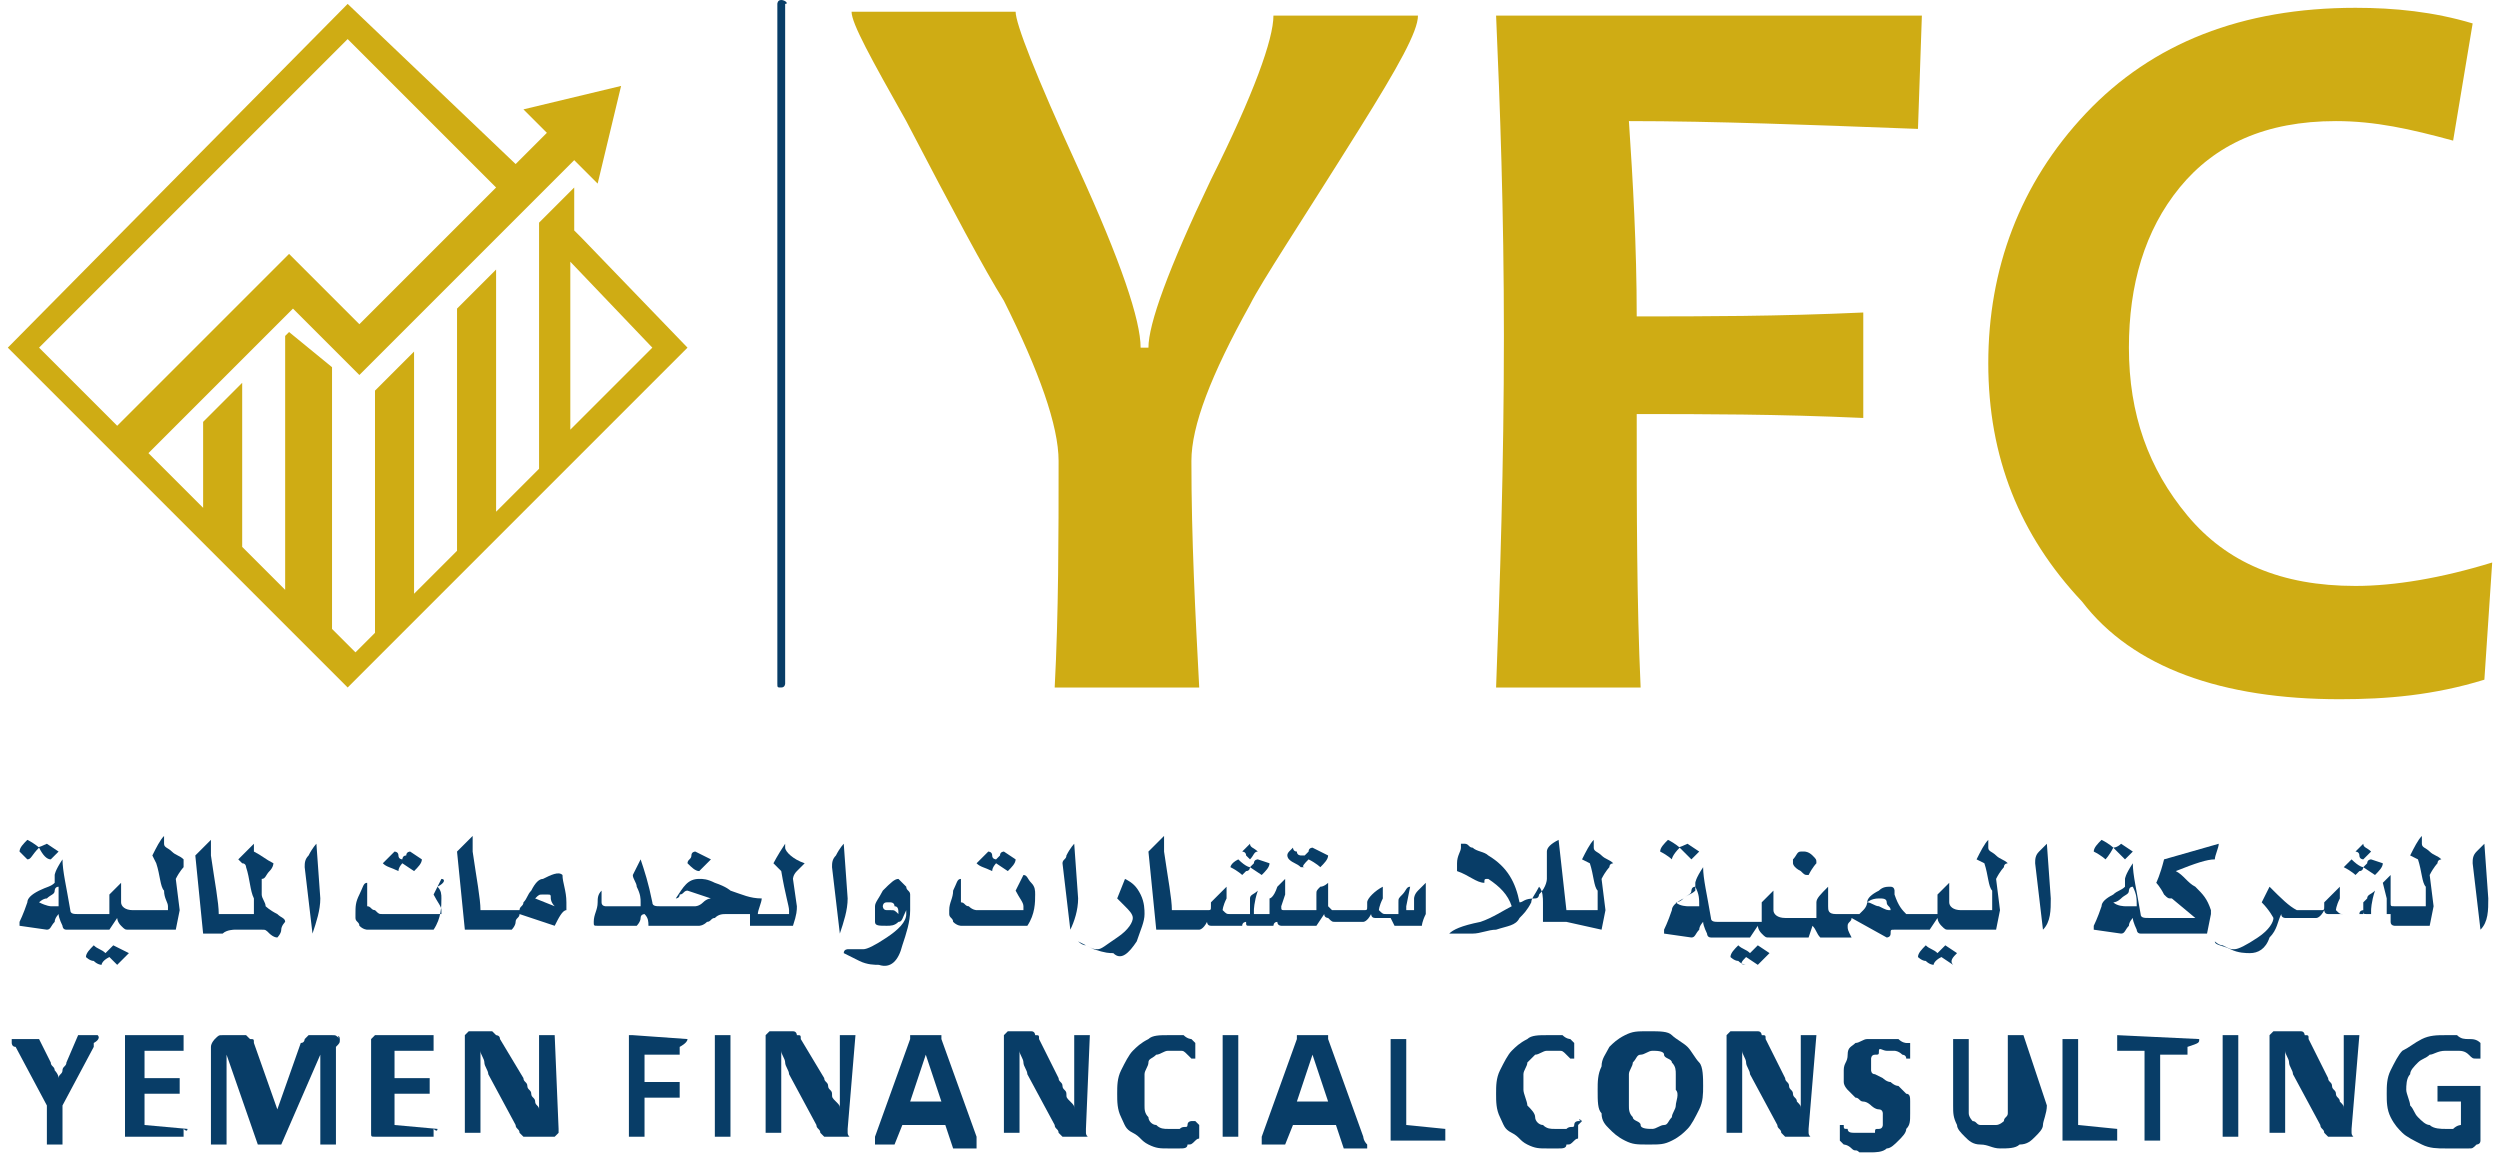<?xml version="1.0" encoding="utf-8"?>
<!-- Generator: Adobe Illustrator 21.0.0, SVG Export Plug-In . SVG Version: 6.00 Build 0)  -->
<svg version="1.1" id="Layer_1" xmlns="http://www.w3.org/2000/svg" xmlns:xlink="http://www.w3.org/1999/xlink" x="0px" y="0px"
	 viewBox="0 0 64 29.9" style="enable-background:new 0 0 64 29.9;" xml:space="preserve">
<style type="text/css">
	.st0{fill:#CFAC14;}
	.st1{fill:#083D67;}
</style>
<g>
	<path class="st0" d="M14.9,6.1l-0.2-0.2V4.8l-0.5,0.5l0,0l-0.4,0.4l0,0l0,0V12l-0.2,0.2l-0.9,0.9V6.9l-1,1v6.2l-0.2,0.2l-0.9,0.9V9
		l-1,1v6.2l-0.1,0.1l-0.4,0.4l-0.4-0.4l-0.2-0.2V9.4L7.4,8.5L7.3,8.6v6.5l-0.9-0.9L6.2,14V9.8l-1,1V13l-1.4-1.4l3.7-3.7l1.7,1.7
		l4.2-4.2l0,0l0.2-0.2l1.1-1.1l0.6,0.6l0.6-2.5l-2.5,0.6l0.6,0.6l-0.8,0.8l0,0L8.9,0.1L0.2,8.9l2.7,2.7L3.3,12L5,13.7l1,1l1.1,1.1
		l1,1l0.8,0.8l0.8-0.8l0.9-0.9l1.1-1.1l1-1l1.1-1.1l1-1l2.8-2.8L14.9,6.1z M3,10.9l-2-2L8.9,1l3.8,3.8L9.2,8.3L7.4,6.5L3,10.9z
		 M14.6,11V6.7l2.1,2.2L14.6,11z"/>
	<path class="st1" d="M20,17.6c0.1,0,0.1-0.1,0.1-0.1V0.1C20.2,0.1,20.1,0,20,0s-0.1,0.1-0.1,0.1v17.4C19.9,17.6,19.9,17.6,20,17.6z
		"/>
	<path class="st0" d="M25.7,7.7c0.9,1.8,1.4,3.2,1.4,4.1c0,1.9,0,3.9-0.1,5.8h3.7c-0.1-1.9-0.2-3.8-0.2-5.8c0-0.9,0.5-2.2,1.5-4
		c0.3-0.6,1.3-2.1,2.8-4.5c1-1.6,1.5-2.5,1.5-2.9h-3.7c0,0.6-0.5,2-1.6,4.2c-1.1,2.3-1.6,3.7-1.6,4.3h-0.2c0-0.7-0.5-2.2-1.6-4.6
		s-1.6-3.7-1.6-4h-4.2c0,0.3,0.5,1.2,1.4,2.8C24.4,5.4,25.2,6.9,25.7,7.7z"/>
	<path class="st0" d="M59.9,17.9c1.2,0,2.4-0.1,3.7-0.5l0.2-3c-1.3,0.4-2.5,0.6-3.5,0.6c-1.9,0-3.3-0.6-4.3-1.8s-1.5-2.6-1.5-4.3
		c0-1.6,0.4-3,1.3-4.1c0.9-1.1,2.2-1.7,4-1.7c1,0,1.9,0.2,3,0.5l0.5-3c-1-0.3-2-0.4-3-0.4c-2.9,0-5.2,0.9-6.9,2.7
		c-1.7,1.8-2.5,4-2.5,6.4c0,2.4,0.8,4.4,2.4,6.1C54.6,17.1,56.9,17.9,59.9,17.9z"/>
	<path class="st0" d="M42,17.6c-0.1-2.2-0.1-4.5-0.1-7c1.7,0,3.6,0,5.8,0.1V8c-2.2,0.1-4.1,0.1-5.8,0.1c0-1.8-0.1-3.5-0.2-5
		c2.2,0,4.7,0.1,7.4,0.2l0.1-2.9H38.3c0.1,2.3,0.2,5,0.2,8.2c0,3.3-0.1,6.3-0.2,9H42z"/>
	<path class="st1" d="M60,22.2c0.2,0.1,0.3,0.2,0.3,0.2c0,0,0,0,0.1-0.1c0.1,0,0.1-0.1,0.1-0.1l0.3,0.2c0.1-0.1,0.2-0.2,0.2-0.3
		L60.7,22c0,0-0.1,0-0.1,0.1c0,0-0.1,0.1-0.1,0.1s-0.1,0-0.3-0.2C60.1,22.1,60,22.2,60,22.2z"/>
	<path class="st1" d="M56.2,22.7c-0.2-0.1-0.3-0.3-0.5-0.4c0.5-0.2,0.8-0.3,1-0.3c0-0.1,0.1-0.3,0.1-0.4l-1.4,0.4
		c-0.1,0.4-0.2,0.6-0.2,0.6c0,0,0.1,0.1,0.2,0.3c0.1,0.1,0.1,0.1,0.2,0.1c0,0,0,0,0,0s0,0,0,0l0.6,0.5h-1.1h-0.1h0
		c-0.1,0-0.2,0-0.2-0.1c-0.1-0.6-0.2-1-0.2-1.3c-0.2,0.3-0.2,0.4-0.2,0.4c0,0,0,0,0,0.1c0,0,0,0,0,0.1c-0.1,0.1-0.2,0.1-0.3,0.2
		c-0.2,0.1-0.3,0.2-0.3,0.3c-0.1,0.3-0.2,0.5-0.2,0.5v0.1l0.7,0.1c0.1,0,0.1-0.1,0.2-0.2c0-0.1,0.1-0.2,0.1-0.2
		c0,0.1,0.1,0.3,0.1,0.3c0,0,0,0.1,0.1,0.1c0,0,0,0,0.1,0h0.2h0.1h1.3l0.1-0.5c0,0,0-0.1,0-0.1C56.5,23,56.4,22.9,56.2,22.7z
		 M54.7,23.2h-0.3c0,0-0.2,0-0.3-0.1c0.1,0,0.2-0.1,0.2-0.1c0.1-0.1,0.2-0.1,0.2-0.2c0,0,0-0.1,0.1-0.1C54.7,22.9,54.7,23,54.7,23.2
		C54.7,23.1,54.7,23.2,54.7,23.2z"/>
	<path class="st1" d="M61.2,23.6c0,0.1,0.1,0.1,0.1,0.1h0h0.1h0.8c0,0,0,0,0,0c0,0,0,0,0,0l0.1-0.5l-0.1-0.8c0,0,0,0,0,0
		c0.1-0.2,0.2-0.3,0.2-0.3c0-0.1,0.1-0.1,0.1-0.1c-0.1-0.1-0.2-0.1-0.3-0.2c-0.1-0.1-0.2-0.1-0.2-0.2c0,0,0-0.1,0-0.2
		c-0.1,0.1-0.2,0.3-0.3,0.5l0.2,0.1c0.1,0.3,0.1,0.6,0.2,0.7c0,0.2,0,0.3,0,0.4c0,0,0,0.1,0,0.1h-0.7h-0.1c-0.1,0-0.1,0-0.1-0.1
		l0-0.3v-0.4c0,0-0.1,0.1-0.2,0.2C61.1,23,61.1,23,61.1,23s0,0,0,0.1c0,0,0,0,0,0.1c0,0.1,0,0.2,0,0.2h-0.4c0,0,0,0,0-0.1
		c0,0,0-0.2,0.1-0.5c-0.1,0.1-0.2,0.1-0.2,0.2c-0.1,0.1-0.1,0.1-0.1,0.1c0,0.1,0,0.2,0,0.3H60c0,0,0,0,0,0c0,0,0,0,0,0c0,0,0,0,0,0
		s0,0,0,0c-0.1,0-0.1,0-0.2-0.1c0,0,0-0.1,0.1-0.3c0-0.1,0-0.2,0-0.3c-0.2,0.2-0.3,0.3-0.4,0.4c0,0,0,0.1,0,0.1c0,0.1,0,0.1-0.1,0.1
		l-0.5,0v0h-0.1c-0.2-0.1-0.4-0.3-0.7-0.6l-0.2,0.4c0.2,0.2,0.3,0.4,0.3,0.4c0,0.1-0.1,0.3-0.4,0.5c-0.3,0.2-0.5,0.3-0.6,0.3
		c-0.1,0-0.1,0-0.3-0.1c-0.1,0-0.2-0.1-0.2-0.1c0,0,0,0,0,0v0c0,0.1,0.2,0.1,0.4,0.2s0.4,0.1,0.5,0.1c0.2,0,0.4-0.1,0.5-0.4
		c0.2-0.2,0.2-0.4,0.3-0.6c0,0.1,0.1,0.1,0.1,0.1h0.2h0.2h0.4c0,0,0.1,0,0.2-0.2c0,0,0,0.1,0.1,0.1c0,0,0.1,0,0.1,0h0.2H60h0.4
		c0-0.1,0.1-0.1,0.1-0.1c0,0.1,0,0.1,0.1,0.1h0.6C61.2,23.8,61.2,23.7,61.2,23.6z"/>
	<path class="st1" d="M21.7,23l-0.1-1.4c0,0-0.1,0.1-0.2,0.3c-0.1,0.1-0.1,0.2-0.1,0.3l0.2,1.7C21.6,23.6,21.7,23.3,21.7,23z"/>
	<path class="st1" d="M17.9,22.3c0,0,0.1-0.1,0.3-0.3c0,0,0,0,0,0c-0.2-0.1-0.4-0.2-0.4-0.2c0,0-0.1,0-0.1,0.1s-0.1,0.1-0.1,0.2
		C17.7,22.2,17.8,22.3,17.9,22.3z"/>
	<path class="st1" d="M20.3,23.7c0.1-0.3,0.1-0.4,0.1-0.5l-0.1-0.7c0,0,0-0.1,0.1-0.2c0.1-0.1,0.1-0.1,0.2-0.2
		c-0.3-0.1-0.5-0.3-0.5-0.4c0,0,0-0.1,0-0.1c-0.2,0.3-0.3,0.5-0.3,0.5c0,0,0,0,0.1,0.1c0,0,0.1,0.1,0.1,0.1c0.1,0.6,0.2,0.9,0.2,1
		c0,0.1,0,0.1,0,0.1h-0.8c0-0.1,0.1-0.3,0.1-0.4c-0.3,0-0.5-0.1-0.8-0.2c0,0-0.1-0.1-0.4-0.2c-0.2-0.1-0.3-0.1-0.4-0.1
		c-0.3,0-0.4,0.2-0.6,0.5c0,0,0.1,0,0.1-0.1c0.1,0,0.1-0.1,0.2-0.1c0,0,0.3,0.1,0.6,0.2l0,0c0,0-0.1,0-0.2,0.1
		c-0.1,0.1-0.2,0.1-0.2,0.1h-0.8v0h-0.1c-0.1,0-0.2,0-0.2-0.1c-0.1-0.5-0.2-0.8-0.3-1.1l-0.2,0.4c0,0.1,0.1,0.2,0.1,0.3
		c0.1,0.2,0.1,0.3,0.1,0.4c0,0,0,0,0,0.1h-0.9c0,0-0.1,0-0.1-0.1c0,0,0-0.1,0-0.3c0,0,0,0,0,0c-0.1,0.1-0.1,0.2-0.1,0.3
		c0,0.2-0.1,0.3-0.1,0.5c0,0.1,0,0.1,0.1,0.1h1c0,0,0.1-0.1,0.1-0.2c0-0.1,0.1-0.1,0.1-0.1c0.1,0.1,0.1,0.2,0.1,0.3h0.3h0.2h0.8
		c0,0,0.1,0,0.2-0.1c0.1,0,0.1-0.1,0.2-0.1c0.1-0.1,0.2-0.1,0.3-0.1c0,0,0.1,0,0.3,0c0.1,0,0.3,0,0.3,0c0,0.1,0,0.3,0,0.3L20.3,23.7
		C20.3,23.8,20.3,23.8,20.3,23.7z"/>
	<path class="st1" d="M14.4,22.4C14.4,22.4,14.4,22.4,14.4,22.4c-0.1-0.1-0.3,0-0.5,0.1c-0.1,0-0.2,0.1-0.3,0.3
		c-0.1,0.1-0.1,0.2-0.2,0.3c0,0.1-0.1,0.1-0.1,0.2h-0.6h-0.1c0,0-0.1,0-0.1,0c0,0-0.1,0-0.1,0c0,0-0.1,0-0.1,0
		c0-0.3-0.1-0.8-0.2-1.5c0-0.2,0-0.3,0-0.4c-0.1,0.1-0.2,0.2-0.3,0.3c0,0-0.1,0.1-0.1,0.1l0.2,2h0.5h0.2h0.5c0,0,0.1-0.1,0.1-0.2
		c0-0.1,0.1-0.1,0.1-0.2l0.9,0.3c0.1-0.2,0.2-0.4,0.3-0.4c0,0,0-0.1,0-0.1c0,0,0-0.1,0-0.1C14.5,22.8,14.4,22.6,14.4,22.4z M13.7,23
		C13.7,23,13.7,22.9,13.7,23c0.1-0.1,0.1-0.1,0.2-0.1c0.1,0,0.1,0,0.1,0c0.1,0,0.1,0,0.1,0.1c0,0,0,0.1,0.1,0.2L13.7,23z"/>
	<path class="st1" d="M60.7,21.8c-0.1-0.1-0.2-0.1-0.2-0.2l-0.2,0.2c0,0,0.1,0,0.1,0.1s0.1,0.1,0.1,0.1
		C60.6,21.9,60.7,21.8,60.7,21.8z"/>
	<path class="st1" d="M2.1,23.4H2h0c-0.1,0-0.2,0-0.2-0.1c-0.1-0.6-0.2-1-0.2-1.3c-0.2,0.3-0.2,0.4-0.2,0.4c0,0,0,0,0,0.1
		c0,0,0,0,0,0.1c-0.1,0.1-0.2,0.1-0.4,0.2c-0.2,0.1-0.3,0.2-0.3,0.3c-0.1,0.3-0.2,0.5-0.2,0.5v0.1l0.7,0.1c0.1,0,0.1-0.1,0.2-0.2
		c0-0.1,0.1-0.2,0.1-0.2c0,0.1,0.1,0.3,0.1,0.3c0,0,0,0.1,0.1,0.1c0,0,0,0,0.1,0H2h0.1h0.7l0.2-0.3c0,0,0,0.1,0.1,0.2
		c0.1,0.1,0.1,0.1,0.2,0.1h0.2h0.2h0.8c0,0,0,0,0,0c0,0,0,0,0,0l0.1-0.5l-0.1-0.8c0,0,0,0,0,0c0.1-0.2,0.2-0.3,0.2-0.3
		C4.7,22.1,4.7,22,4.7,22c-0.1-0.1-0.2-0.1-0.3-0.2c-0.1-0.1-0.2-0.1-0.2-0.2c0,0,0-0.1,0-0.2c-0.1,0.1-0.2,0.3-0.3,0.5L4,22.1
		c0.1,0.3,0.1,0.6,0.2,0.7c0,0.2,0.1,0.3,0.1,0.4c0,0,0,0.1,0,0.1H3.5H3.4c-0.2,0-0.3-0.1-0.3-0.2c0,0,0-0.1,0-0.2
		c0-0.1,0-0.2,0-0.2c0,0,0-0.1,0-0.1c-0.2,0.2-0.3,0.3-0.3,0.3c0,0.1,0,0.1,0,0.2c0,0.1,0,0.2,0,0.3L2.1,23.4L2.1,23.4z M1.5,23.2
		H1.3c0,0-0.1,0-0.3-0.1C1,23.1,1.1,23,1.2,23c0.1-0.1,0.2-0.1,0.2-0.2c0,0,0-0.1,0.1-0.1C1.5,22.9,1.5,23,1.5,23.2L1.5,23.2
		L1.5,23.2z"/>
	<path class="st1" d="M54.1,21.7c0,0-0.1-0.1-0.3-0.2c-0.1,0.1-0.2,0.2-0.2,0.3c0.2,0.1,0.3,0.2,0.3,0.2C53.9,22,54,21.9,54.1,21.7
		c0.2,0.2,0.3,0.3,0.3,0.3c0,0,0,0,0.1-0.1c0.1-0.1,0.1-0.1,0.1-0.1l-0.3-0.2C54.2,21.7,54.1,21.7,54.1,21.7z"/>
	<path class="st1" d="M6,23.8h0.7c0.1,0,0.1,0,0.2,0.1C6.9,23.9,7,24,7.1,24c0,0,0.1-0.1,0.1-0.2c0-0.1,0.1-0.2,0.1-0.2
		c0-0.1-0.1-0.1-0.2-0.2c-0.2-0.1-0.3-0.2-0.3-0.2c0-0.1-0.1-0.2-0.1-0.3c0-0.2,0-0.4,0-0.4c0.1,0,0.1-0.1,0.2-0.2
		c0.1-0.1,0.1-0.2,0.1-0.2c-0.2-0.1-0.3-0.2-0.5-0.3c0-0.1,0-0.1,0-0.2h0c0,0-0.1,0.1-0.2,0.2S6.1,22,6.1,22c0,0,0,0,0.1,0.1
		c0.1,0,0.1,0.1,0.1,0.1c0.1,0.3,0.1,0.6,0.2,0.8c0,0.1,0,0.2,0,0.3c0,0,0,0.1,0,0.1H6H5.9c0,0-0.1,0-0.1,0c0,0-0.1,0-0.1,0
		c0,0-0.1,0-0.1,0c0-0.3-0.1-0.8-0.2-1.5c0-0.2,0-0.3,0-0.4c-0.1,0.1-0.2,0.2-0.3,0.3c0,0-0.1,0.1-0.1,0.1l0.2,2h0.5
		C5.8,23.8,6,23.8,6,23.8z"/>
	<path class="st1" d="M1,21.7c0,0-0.1-0.1-0.3-0.2c-0.1,0.1-0.2,0.2-0.2,0.3C0.6,21.9,0.7,22,0.7,22C0.8,22,0.8,21.9,1,21.7
		C1.1,21.9,1.2,22,1.3,22c0,0,0,0,0.1-0.1c0.1-0.1,0.1-0.1,0.1-0.1l-0.3-0.2C1,21.7,0.9,21.7,1,21.7z"/>
	<path class="st1" d="M8.2,23l-0.1-1.4c0,0-0.1,0.1-0.2,0.3c-0.1,0.1-0.1,0.2-0.1,0.3l0.2,1.7C8.1,23.6,8.2,23.3,8.2,23z"/>
	<path class="st1" d="M11.3,22.5l-0.2,0.4c0.1,0.2,0.2,0.3,0.2,0.4c0,0,0,0,0,0.1H9.8c-0.1,0-0.1,0-0.2-0.1c-0.1,0-0.1-0.1-0.2-0.1
		c0,0,0-0.1,0-0.2c0,0,0-0.1,0-0.2s0-0.2,0-0.2l0,0c-0.1,0-0.1,0.1-0.2,0.3c-0.1,0.2-0.1,0.3-0.1,0.5c0,0.1,0,0.1,0,0.1
		c0,0.1,0.1,0.1,0.1,0.2c0.1,0.1,0.2,0.1,0.2,0.1c0,0,0,0,0,0c0,0,0,0,0,0h1.7c0.2-0.3,0.2-0.6,0.2-0.8c0-0.1,0-0.2-0.1-0.3
		C11.4,22.6,11.4,22.5,11.3,22.5z"/>
	<path class="st1" d="M63.4,21.8c-0.1,0.1-0.1,0.2-0.1,0.3l0.2,1.7c0.2-0.2,0.2-0.5,0.2-0.8l-0.1-1.4C63.6,21.6,63.5,21.7,63.4,21.8
		z"/>
	<path class="st1" d="M10.3,22.1l0.3,0.2c0.1-0.1,0.2-0.2,0.2-0.3l-0.3-0.2c0,0-0.1,0-0.1,0.1c-0.1,0-0.1,0.1-0.1,0.1
		c0,0-0.1,0-0.1-0.1s-0.1-0.1-0.1-0.1c0,0-0.1,0.1-0.3,0.3c0.1,0.1,0.2,0.1,0.4,0.2C10.2,22.2,10.3,22.1,10.3,22.1z"/>
	<path class="st1" d="M2.9,24.2c0,0-0.1,0.1-0.2,0.2c-0.1-0.1-0.2-0.1-0.3-0.2c-0.1,0.1-0.2,0.2-0.2,0.3c0,0,0.1,0.1,0.2,0.1
		c0.1,0.1,0.2,0.1,0.2,0.1c0,0,0-0.1,0.2-0.2L3,24.7c0.1-0.1,0.2-0.2,0.3-0.3L2.9,24.2z"/>
	<path class="st1" d="M46.5,22.1C46.5,22.1,46.5,22,46.5,22.1c0-0.1,0-0.1-0.1-0.2c-0.1-0.1-0.2-0.1-0.2-0.1s0,0-0.1,0
		c-0.1,0-0.1,0.1-0.2,0.2c0,0,0,0,0,0.1c0,0,0,0.1,0.2,0.2c0.1,0.1,0.1,0.1,0.2,0.1c0,0,0,0,0,0C46.4,22.2,46.5,22.1,46.5,22.1z"/>
	<path class="st1" d="M50.1,24.4l-0.3-0.2c0,0-0.1,0.1-0.2,0.2c-0.1-0.1-0.2-0.1-0.3-0.2c-0.1,0.1-0.2,0.2-0.2,0.3
		c0,0,0.1,0.1,0.2,0.1c0.1,0.1,0.2,0.1,0.2,0.1c0,0,0-0.1,0.2-0.2l0.3,0.2C49.9,24.6,50,24.5,50.1,24.4z"/>
	<path class="st1" d="M35.7,23.7C35.8,23.7,35.8,23.7,35.7,23.7c0.1,0,0.1,0,0.1,0l0.6,0c0,0,0,0,0,0c0,0,0-0.1,0.1-0.3
		c0-0.1,0-0.1,0-0.2v-0.6c0,0-0.1,0.1-0.2,0.2c-0.1,0.1-0.1,0.2-0.1,0.2s0,0,0,0.1c0,0.1,0,0.1,0,0.2H36v-0.1l0.1-0.5
		c-0.1,0-0.1,0.1-0.2,0.2s-0.1,0.1-0.1,0.2c0,0.1,0,0.2,0,0.3h-0.3c0,0,0,0,0,0c0,0,0,0,0,0c0,0,0,0,0,0s0,0,0,0
		c-0.1,0-0.1,0-0.2-0.1c0,0,0-0.1,0.1-0.3c0-0.1,0-0.2,0-0.3C35.2,22.8,35,23,35,23.1c0,0,0,0.1,0,0.1c0,0.1,0,0.1-0.1,0.1l-0.7,0
		c0,0-0.1,0-0.1,0c0,0-0.1-0.1-0.1-0.1c0,0,0,0,0-0.1l0-0.5c0,0-0.1,0.1-0.2,0.1c-0.1,0.1-0.1,0.1-0.1,0.2c0,0,0,0.1,0,0.2
		s0,0.2,0,0.2H33h-0.1c-0.1,0-0.1,0-0.1-0.1l0.1-0.3v-0.4c0,0-0.1,0.1-0.2,0.2C32.6,23,32.5,23,32.5,23s0,0,0,0.1c0,0,0,0,0,0.1
		c0,0.1,0,0.2,0,0.2h-0.4c0,0,0,0,0-0.1c0,0,0-0.2,0.1-0.5c-0.1,0.1-0.2,0.1-0.2,0.2C32,23,32,23.1,32,23.1c0,0.1,0,0.2,0,0.3h-0.5
		c0,0,0,0,0,0c0,0,0,0,0,0c0,0,0,0,0,0c0,0,0,0,0,0c-0.1,0-0.1,0-0.2-0.1c0,0,0-0.1,0.1-0.3c0-0.1,0-0.2,0-0.3
		c-0.2,0.2-0.3,0.3-0.4,0.4c0,0,0,0.1,0,0.1c0,0.1,0,0.1-0.1,0.1l-0.7,0c0,0,0,0-0.1,0c0,0-0.1,0-0.1,0c0,0,0,0,0,0
		c0-0.3-0.1-0.8-0.2-1.5c0-0.2,0-0.3,0-0.4c-0.1,0.1-0.2,0.2-0.3,0.3c0,0-0.1,0.1-0.1,0.1l0.2,2h0.5h0.2h0.4c0,0,0.1,0,0.2-0.2
		c0,0,0,0.1,0.1,0.1c0,0,0.1,0,0.1,0h0.2h0.1h0.4c0-0.1,0.1-0.1,0.1-0.1c0,0.1,0,0.1,0.1,0.1h0.6c0,0,0-0.1,0.1-0.1
		c0,0.1,0.1,0.1,0.1,0.1h0H33h0.7l0.2-0.3c0,0.1,0.1,0.1,0.1,0.1c0.1,0.1,0.1,0.1,0.2,0.1h0.1h0.2h0.4c0,0,0.1,0,0.2-0.2
		c0,0,0,0.1,0.1,0.1c0,0,0.1,0,0.1,0h0.2h0.1L35.7,23.7C35.7,23.8,35.7,23.8,35.7,23.7z"/>
	<path class="st1" d="M33.5,22c0.2,0.1,0.3,0.2,0.3,0.2c0,0,0,0,0,0c0.1-0.1,0.2-0.2,0.2-0.3l-0.4-0.2c0,0-0.1,0-0.1,0.1
		c0,0-0.1,0.1-0.1,0.1s0,0-0.1,0c0,0-0.1,0-0.1-0.1c-0.1,0-0.1-0.1-0.1-0.1c0,0,0,0-0.1,0.1S33,22,33,22c0.1,0.1,0.2,0.1,0.3,0.2
		c0,0,0.1,0,0.1,0C33.3,22.2,33.4,22.1,33.5,22z"/>
	<path class="st1" d="M41,23.8l0.1-0.5L41,22.5c0,0,0,0,0,0c0.1-0.2,0.2-0.3,0.2-0.3c0-0.1,0.1-0.1,0.1-0.1
		c-0.1-0.1-0.2-0.1-0.3-0.2c-0.1-0.1-0.2-0.1-0.2-0.2c0,0,0-0.1,0-0.2c-0.1,0.1-0.2,0.3-0.3,0.5l0.2,0.1c0.1,0.3,0.1,0.6,0.2,0.7
		c0,0.2,0,0.3,0,0.4c0,0,0,0.1,0,0.1h-0.6h-0.2h0l-0.2-1.8c-0.2,0.1-0.3,0.2-0.3,0.3c0,0,0,0,0,0.1c0,0,0,0,0,0.1c0,0,0,0,0,0.1v0.4
		c0,0,0,0.2-0.2,0.4c0,0,0,0.1-0.1,0.1C39,23,39,23.1,38.9,23.1c-0.1-0.5-0.3-0.9-0.8-1.2c-0.1-0.1-0.3-0.1-0.4-0.2
		c-0.1,0-0.1-0.1-0.2-0.1h-0.1c0,0,0,0.1,0,0.1c0,0.1-0.1,0.2-0.1,0.4c0,0.1,0,0.1,0,0.1c0,0,0,0.1,0,0.1c0.3,0.1,0.5,0.3,0.7,0.3
		c0-0.1,0-0.1,0.1-0.1c0.3,0.2,0.5,0.4,0.6,0.7c-0.2,0.1-0.5,0.3-0.8,0.4c-0.5,0.1-0.7,0.2-0.8,0.3l0,0l0.6,0c0.2,0,0.4-0.1,0.6-0.1
		c0.3-0.1,0.5-0.1,0.6-0.3c0.1-0.1,0.2-0.2,0.3-0.4c0-0.1,0.1-0.2,0.2-0.4c0,0,0,0,0,0c0.1,0.1,0.1,0.3,0.1,0.4c0,0,0,0.2,0,0.5h0.4
		h0.2L41,23.8C40.9,23.8,40.9,23.8,41,23.8C40.9,23.8,41,23.8,41,23.8z"/>
	<path class="st1" d="M47.3,23.7c0-0.1,0.1-0.1,0.1-0.2l0.9,0.5c0,0,0.1,0,0.1-0.1c0-0.1,0-0.1,0.1-0.1h0.2h0.1h0.6l0.2-0.3
		c0,0,0,0.1,0.1,0.2c0.1,0.1,0.1,0.1,0.2,0.1h0.2h0.2h0.8c0,0,0,0,0,0c0,0,0,0,0,0l0.1-0.5l-0.1-0.8c0,0,0,0,0,0
		c0.1-0.2,0.2-0.3,0.2-0.3c0-0.1,0.1-0.1,0.1-0.1c-0.1-0.1-0.2-0.1-0.3-0.2c-0.1-0.1-0.2-0.1-0.2-0.2c0,0,0-0.1,0-0.2
		c-0.1,0.1-0.2,0.3-0.3,0.5l0.2,0.1c0.1,0.3,0.1,0.6,0.2,0.7c0,0.2,0,0.3,0,0.4c0,0,0,0.1,0,0.1h-0.7h-0.1c-0.2,0-0.3-0.1-0.3-0.2
		c0,0,0-0.1,0-0.2c0-0.1,0-0.2,0-0.2c0,0,0-0.1,0-0.1c-0.2,0.2-0.3,0.3-0.3,0.3c0,0.1,0,0.1,0,0.2c0,0.1,0,0.2,0,0.3h-0.7h-0.1h0
		c-0.1-0.1-0.2-0.2-0.3-0.5c0,0,0-0.1,0-0.1c0,0,0,0,0,0c0,0,0,0,0,0c0,0,0-0.1-0.1-0.1s-0.2,0-0.3,0.1c-0.2,0.1-0.3,0.2-0.3,0.3
		c0,0,0,0.1-0.1,0.2c-0.1,0.1-0.1,0.1-0.1,0.1h-0.5h-0.1c-0.2,0-0.2-0.1-0.2-0.2c0,0,0,0,0-0.1c0-0.1,0-0.1,0-0.1v-0.3
		c-0.2,0.2-0.3,0.3-0.3,0.4c0,0,0,0.1,0,0.2s0,0.1,0,0.2h-0.7h-0.1c-0.2,0-0.3-0.1-0.3-0.2c0,0,0-0.1,0-0.2c0-0.1,0-0.2,0-0.2
		c0,0,0-0.1,0-0.1c-0.2,0.2-0.3,0.3-0.3,0.3c0,0.1,0,0.1,0,0.2c0,0.1,0,0.2,0,0.3h-0.8H44h0c-0.1,0-0.2,0-0.2-0.1
		c-0.1-0.6-0.2-1-0.2-1.3c-0.2,0.3-0.2,0.4-0.2,0.4c0,0,0,0,0,0.1c0,0,0,0,0,0.1c-0.1,0.1-0.2,0.1-0.3,0.2c-0.2,0.1-0.3,0.2-0.3,0.3
		c-0.1,0.3-0.2,0.5-0.2,0.5v0.1l0.7,0.1c0.1,0,0.1-0.1,0.2-0.2c0-0.1,0.1-0.2,0.1-0.2c0,0.1,0.1,0.3,0.1,0.3c0,0,0,0.1,0.1,0.1
		c0,0,0,0,0.1,0H44h0.1h0.7l0.2-0.3c0,0,0,0.1,0.1,0.2c0.1,0.1,0.1,0.1,0.2,0.1h0.3h0.1h0.6l0.1-0.3c0.1,0.1,0.1,0.2,0.2,0.3
		c0,0,0.1,0,0.1,0h0.2h0.1h0.4C47.3,23.8,47.3,23.8,47.3,23.7z M48.1,23c0.1,0,0.2,0,0.2,0.1c0,0.1,0.1,0.1,0.1,0.2v0c0,0,0,0,0,0
		c0,0,0,0,0,0c-0.1,0-0.1,0-0.3-0.1c-0.1,0-0.2-0.1-0.3-0.1C47.8,23.1,47.9,23,48.1,23z M43.5,23.2h-0.3c0,0-0.2,0-0.3-0.1
		c0.1,0,0.2-0.1,0.2-0.1c0.1-0.1,0.2-0.1,0.2-0.2c0,0,0-0.1,0.1-0.1C43.5,22.9,43.5,23,43.5,23.2C43.5,23.1,43.5,23.2,43.5,23.2z"/>
	<path class="st1" d="M43,21.7c0,0-0.1-0.1-0.3-0.2c-0.1,0.1-0.2,0.2-0.2,0.3c0.2,0.1,0.3,0.2,0.3,0.2C42.8,22,42.8,21.9,43,21.7
		c0.2,0.2,0.3,0.3,0.3,0.3c0,0,0,0,0.1-0.1c0.1-0.1,0.1-0.1,0.1-0.1l-0.3-0.2C43,21.7,42.9,21.7,43,21.7z"/>
	<path class="st1" d="M44.7,24.5l0.3,0.2c0.1-0.1,0.2-0.2,0.3-0.3l-0.3-0.2c0,0-0.1,0.1-0.2,0.2c-0.1-0.1-0.2-0.1-0.3-0.2
		c-0.1,0.1-0.2,0.2-0.2,0.3c0,0,0.1,0.1,0.2,0.1c0.1,0.1,0.2,0.1,0.2,0.1C44.5,24.7,44.6,24.6,44.7,24.5z"/>
	<path class="st1" d="M32.2,21.8c-0.1-0.1-0.2-0.1-0.2-0.2l-0.2,0.2c0,0,0.1,0,0.1,0.1c0,0,0.1,0.1,0.1,0.1
		C32.1,21.9,32.1,21.8,32.2,21.8z"/>
	<path class="st1" d="M24.6,22.5L24.6,22.5c-0.1,0-0.1,0.1-0.2,0.3c0,0.2-0.1,0.3-0.1,0.5c0,0.1,0,0.1,0,0.1c0,0.1,0.1,0.1,0.1,0.2
		c0.1,0.1,0.2,0.1,0.2,0.1c0,0,0,0,0,0s0,0,0,0h1.7c0.2-0.3,0.2-0.6,0.2-0.8c0-0.1,0-0.2-0.1-0.3s-0.1-0.2-0.2-0.2l-0.2,0.4
		c0.1,0.2,0.2,0.3,0.2,0.4c0,0,0,0,0,0.1H25c0,0-0.1,0-0.2-0.1c-0.1,0-0.1-0.1-0.2-0.1c0,0,0-0.1,0-0.2c0,0,0-0.1,0-0.2
		C24.6,22.6,24.6,22.6,24.6,22.5z"/>
	<path class="st1" d="M25.5,22.1l0.3,0.2c0.1-0.1,0.2-0.2,0.2-0.3l-0.3-0.2c0,0-0.1,0-0.1,0.1c0,0-0.1,0.1-0.1,0.1
		c0,0-0.1,0-0.1-0.1s-0.1-0.1-0.1-0.1c0,0-0.1,0.1-0.3,0.3c0.1,0.1,0.2,0.1,0.4,0.2C25.4,22.2,25.5,22.1,25.5,22.1z"/>
	<path class="st1" d="M29.1,24.1c0.1-0.3,0.2-0.5,0.2-0.7c0-0.1,0-0.3-0.1-0.5c-0.1-0.2-0.2-0.3-0.4-0.4L28.6,23
		c0,0,0.1,0.1,0.2,0.2c0.1,0.1,0.2,0.2,0.2,0.3c0,0.1-0.1,0.3-0.4,0.5c-0.3,0.2-0.4,0.3-0.5,0.3c-0.1,0-0.1,0-0.3-0.1
		c-0.1,0-0.2-0.1-0.2-0.1c0,0,0,0,0,0v0c0,0,0.2,0.1,0.4,0.2c0.3,0.1,0.4,0.1,0.5,0.1C28.7,24.6,28.9,24.4,29.1,24.1z"/>
	<path class="st1" d="M52.2,21.8c-0.1,0.1-0.1,0.2-0.1,0.3l0.2,1.7c0.2-0.2,0.2-0.5,0.2-0.8l-0.1-1.4C52.4,21.6,52.3,21.7,52.2,21.8
		z"/>
	<path class="st1" d="M31.5,22.2c0.2,0.1,0.3,0.2,0.3,0.2c0,0,0,0,0.1-0.1c0.1,0,0.1-0.1,0.1-0.1l0.3,0.2c0.1-0.1,0.2-0.2,0.2-0.3
		L32.2,22c0,0-0.1,0-0.1,0.1c0,0-0.1,0.1-0.1,0.1s-0.1,0-0.3-0.2C31.5,22.1,31.5,22.2,31.5,22.2z"/>
	<path class="st1" d="M23.1,24.2c0.1-0.3,0.2-0.6,0.2-0.9c0-0.1,0-0.2,0-0.3c0-0.1,0-0.1,0-0.1c0-0.1-0.1-0.1-0.1-0.2
		c-0.1-0.1-0.2-0.2-0.2-0.2c-0.1,0-0.2,0.1-0.4,0.3c-0.1,0.2-0.2,0.3-0.2,0.4c0,0,0,0.1,0,0.1c0,0.1,0,0.2,0,0.3
		c0,0.1,0.1,0.1,0.3,0.1c0.1,0,0.2,0,0.3-0.1c0.1,0,0.1-0.1,0.2-0.3h0c0,0,0,0.1,0,0.1c0,0.2-0.2,0.4-0.5,0.6
		c-0.3,0.2-0.5,0.3-0.6,0.3c0,0-0.1,0-0.2,0c-0.1,0-0.2,0-0.2,0c0,0-0.1,0-0.1,0.1c0,0,0.2,0.1,0.4,0.2c0.2,0.1,0.4,0.1,0.5,0.1
		C22.8,24.8,23,24.6,23.1,24.2z M22.8,23.3c0,0-0.1,0-0.1,0c-0.1,0-0.1-0.1-0.1-0.1c0,0,0-0.1,0.1-0.1c0.1,0,0.1,0,0.1,0
		c0,0,0.1,0,0.1,0.1c0.1,0,0.1,0.1,0.1,0.2C22.9,23.3,22.9,23.3,22.8,23.3z"/>
	<path class="st1" d="M27.2,22.1l0.2,1.7c0.1-0.2,0.2-0.5,0.2-0.8l-0.1-1.4c0,0-0.1,0.1-0.2,0.3C27.3,22,27.2,22,27.2,22.1z"/>
	<path class="st1" d="M2.5,26.5c0,0-0.1,0-0.2,0c-0.1,0-0.1,0-0.2,0c0,0-0.1,0-0.1,0c0,0,0,0,0,0c0,0,0,0,0,0l-0.3,0.7
		c0,0.1-0.1,0.1-0.1,0.2c0,0.1-0.1,0.1-0.1,0.2l0,0c0-0.1-0.1-0.2-0.1-0.2c0-0.1-0.1-0.1-0.1-0.2L1,26.6c0,0,0,0,0,0c0,0,0,0-0.1,0
		c0,0-0.1,0-0.1,0c0,0-0.1,0-0.2,0c-0.1,0-0.1,0-0.2,0c-0.1,0-0.1,0-0.1,0s0,0,0,0.1c0,0,0,0.1,0.1,0.1l0.8,1.5v1c0,0,0,0,0,0
		s0,0,0,0c0,0,0,0,0.1,0c0,0,0.1,0,0.1,0s0.1,0,0.1,0c0,0,0.1,0,0.1,0s0,0,0,0s0,0,0,0v-1l0.8-1.5c0,0,0-0.1,0-0.1
		S2.6,26.6,2.5,26.5C2.6,26.5,2.5,26.5,2.5,26.5z"/>
	<path class="st1" d="M57.3,26.5C57.3,26.5,57.3,26.5,57.3,26.5c-0.1,0-0.2,0-0.2,0c-0.1,0-0.1,0-0.1,0c0,0-0.1,0-0.1,0s0,0,0,0
		s0,0,0,0v2.6c0,0,0,0,0,0s0,0,0,0s0,0,0.1,0c0,0,0.1,0,0.1,0c0.1,0,0.1,0,0.1,0c0,0,0.1,0,0.1,0s0,0,0,0s0,0,0,0L57.3,26.5
		C57.4,26.6,57.4,26.6,57.3,26.5C57.4,26.5,57.3,26.5,57.3,26.5z"/>
	<path class="st1" d="M48.8,28c-0.1-0.1-0.1-0.1-0.2-0.2c-0.1,0-0.2-0.1-0.2-0.1c-0.1,0-0.2-0.1-0.2-0.1S48,27.5,48,27.5
		c-0.1,0-0.1-0.1-0.1-0.1c0,0,0-0.1,0-0.2c0,0,0-0.1,0-0.1c0,0,0-0.1,0.1-0.1s0.1,0,0.1-0.1s0.1,0,0.2,0c0.1,0,0.2,0,0.2,0
		s0.1,0,0.2,0.1c0,0,0.1,0,0.1,0.1c0,0,0.1,0,0.1,0s0,0,0,0c0,0,0,0,0,0c0,0,0,0,0-0.1c0,0,0-0.1,0-0.1c0,0,0-0.1,0-0.1
		c0,0,0,0,0-0.1c0,0,0,0,0,0c0,0,0,0,0,0c0,0,0,0-0.1,0c0,0-0.1,0-0.2-0.1c-0.1,0-0.1,0-0.2,0s-0.1,0-0.2,0c-0.1,0-0.3,0-0.4,0
		c-0.1,0-0.2,0.1-0.3,0.1c-0.1,0.1-0.2,0.1-0.2,0.3s-0.1,0.2-0.1,0.4c0,0.1,0,0.2,0,0.3s0.1,0.2,0.1,0.2c0.1,0.1,0.1,0.1,0.2,0.2
		c0.1,0,0.1,0.1,0.2,0.1c0.1,0,0.2,0.1,0.2,0.1s0.1,0.1,0.2,0.1c0.1,0,0.1,0.1,0.1,0.1c0,0,0,0.1,0,0.2c0,0,0,0.1,0,0.1
		c0,0,0,0.1-0.1,0.1s-0.1,0-0.1,0.1c-0.1,0-0.1,0-0.2,0c-0.1,0-0.2,0-0.3,0c-0.1,0-0.2,0-0.2-0.1c-0.1,0-0.1,0-0.1-0.1
		c0,0-0.1,0-0.1,0c0,0,0,0,0,0c0,0,0,0,0,0s0,0,0,0.1c0,0,0,0.1,0,0.1c0,0.1,0,0.1,0,0.1c0,0,0,0.1,0,0.1s0,0,0.1,0.1
		c0,0,0.1,0,0.2,0.1s0.1,0,0.2,0.1c0.1,0,0.2,0,0.3,0c0.1,0,0.3,0,0.4-0.1c0.1,0,0.2-0.1,0.3-0.2c0.1-0.1,0.2-0.2,0.2-0.3
		c0.1-0.1,0.1-0.2,0.1-0.4c0-0.1,0-0.2,0-0.3C48.9,28.1,48.9,28,48.8,28z"/>
	<path class="st1" d="M46.5,26.5C46.5,26.5,46.4,26.5,46.5,26.5c-0.1,0-0.2,0-0.2,0s-0.1,0-0.1,0c0,0-0.1,0-0.1,0s0,0,0,0
		c0,0,0,0,0,0v1.3c0,0.1,0,0.2,0,0.3c0,0.1,0,0.2,0,0.3l0,0c0-0.1,0-0.1-0.1-0.2c0-0.1-0.1-0.1-0.1-0.2c0-0.1-0.1-0.1-0.1-0.2
		s-0.1-0.1-0.1-0.2l-0.5-1c0-0.1,0-0.1-0.1-0.1c0,0,0-0.1-0.1-0.1c0,0-0.1,0-0.1,0c0,0-0.1,0-0.1,0h-0.3c-0.1,0-0.1,0-0.2,0
		c0,0-0.1,0.1-0.1,0.1v2.5c0,0,0,0,0,0s0,0,0,0s0,0,0.1,0c0,0,0.1,0,0.1,0s0.1,0,0.1,0c0,0,0.1,0,0.1,0s0,0,0,0c0,0,0,0,0,0v-1.5
		c0-0.1,0-0.2,0-0.3s0-0.2,0-0.3l0,0c0,0.1,0.1,0.2,0.1,0.3s0.1,0.2,0.1,0.3l0.7,1.3c0,0.1,0.1,0.1,0.1,0.2c0,0,0.1,0.1,0.1,0.1
		s0.1,0,0.1,0c0,0,0.1,0,0.1,0h0.2c0,0,0,0,0.1,0c0,0,0,0,0.1,0s0,0,0-0.1c0,0,0-0.1,0-0.1L46.5,26.5C46.5,26.6,46.5,26.6,46.5,26.5
		C46.5,26.5,46.5,26.5,46.5,26.5z"/>
	<path class="st1" d="M43.2,26.8c-0.1-0.1-0.3-0.2-0.4-0.3s-0.3-0.1-0.6-0.1s-0.4,0-0.6,0.1c-0.2,0.1-0.3,0.2-0.4,0.3
		C41.1,27,41,27.1,41,27.3c-0.1,0.2-0.1,0.4-0.1,0.6c0,0.3,0,0.5,0.1,0.6c0,0.2,0.1,0.3,0.2,0.4c0.1,0.1,0.2,0.2,0.4,0.3
		c0.2,0.1,0.3,0.1,0.6,0.1s0.4,0,0.6-0.1c0.2-0.1,0.3-0.2,0.4-0.3c0.1-0.1,0.2-0.3,0.3-0.5c0.1-0.2,0.1-0.4,0.1-0.6
		c0-0.2,0-0.5-0.1-0.6C43.4,27.1,43.3,26.9,43.2,26.8z M42.9,28.3c0,0.1-0.1,0.2-0.1,0.3c-0.1,0.1-0.1,0.2-0.2,0.2
		c-0.1,0-0.2,0.1-0.3,0.1s-0.3,0-0.3-0.1s-0.2-0.1-0.2-0.2c-0.1-0.1-0.1-0.2-0.1-0.3c0-0.1,0-0.3,0-0.4c0-0.1,0-0.3,0-0.4
		c0-0.1,0.1-0.2,0.1-0.3c0.1-0.1,0.1-0.2,0.2-0.2c0.1,0,0.2-0.1,0.3-0.1s0.3,0,0.3,0.1s0.2,0.1,0.2,0.2c0.1,0.1,0.1,0.2,0.1,0.3
		c0,0.1,0,0.3,0,0.4C43,28,42.9,28.2,42.9,28.3z"/>
	<path class="st1" d="M37,28.9C37,28.9,37,28.8,37,28.9C36.9,28.8,36.9,28.8,37,28.9l-1-0.1v-2.2c0,0,0,0,0,0s0,0,0,0s0,0-0.1,0
		c0,0-0.1,0-0.1,0c-0.1,0-0.1,0-0.1,0c0,0-0.1,0-0.1,0s0,0,0,0s0,0,0,0v2.5c0,0.1,0,0.1,0,0.1c0,0,0.1,0,0.1,0h1.3c0,0,0,0,0,0
		c0,0,0,0,0,0c0,0,0,0,0-0.1s0-0.1,0-0.1S37,29,37,28.9C37,28.9,37,28.9,37,28.9z"/>
	<path class="st1" d="M40.5,28.7C40.4,28.7,40.4,28.6,40.5,28.7C40.4,28.6,40.4,28.6,40.5,28.7c-0.1,0-0.1,0-0.1,0
		c0,0-0.1,0-0.1,0.1s-0.1,0-0.2,0.1c-0.1,0-0.2,0-0.3,0c-0.1,0-0.2,0-0.3-0.1c-0.1,0-0.2-0.1-0.2-0.2s-0.1-0.2-0.2-0.3
		c0-0.1-0.1-0.3-0.1-0.4c0-0.1,0-0.3,0-0.4c0-0.1,0.1-0.2,0.1-0.3c0.1-0.1,0.1-0.1,0.2-0.2c0.1,0,0.2-0.1,0.3-0.1c0.1,0,0.2,0,0.3,0
		s0.1,0,0.2,0.1s0.1,0.1,0.1,0.1c0,0,0.1,0,0.1,0c0,0,0,0,0,0s0,0,0,0s0,0,0-0.1c0,0,0-0.1,0-0.1s0-0.1,0-0.1s0,0,0-0.1s0,0,0,0
		c0,0,0,0,0,0c0,0,0,0-0.1-0.1c0,0-0.1,0-0.2-0.1c-0.1,0-0.1,0-0.2,0c-0.1,0-0.2,0-0.2,0c-0.2,0-0.4,0-0.5,0.1
		c-0.2,0.1-0.3,0.2-0.4,0.3s-0.2,0.3-0.3,0.5c-0.1,0.2-0.1,0.4-0.1,0.6c0,0.2,0,0.4,0.1,0.6c0.1,0.2,0.1,0.3,0.3,0.4
		s0.2,0.2,0.4,0.3c0.2,0.1,0.3,0.1,0.5,0.1c0.1,0,0.2,0,0.3,0c0.1,0,0.2,0,0.2-0.1c0.1,0,0.1,0,0.2-0.1s0.1,0,0.1-0.1c0,0,0,0,0,0
		c0,0,0,0,0,0c0,0,0,0,0-0.1c0,0,0-0.1,0-0.1c0,0,0-0.1,0-0.1C40.5,28.7,40.5,28.7,40.5,28.7z"/>
	<path class="st1" d="M51.8,26.5C51.8,26.5,51.8,26.5,51.8,26.5c-0.1,0-0.2,0-0.2,0c-0.1,0-0.1,0-0.1,0c0,0-0.1,0-0.1,0s0,0,0,0
		s0,0,0,0v1.7c0,0.1,0,0.2,0,0.3c0,0.1-0.1,0.1-0.1,0.2c0,0-0.1,0.1-0.2,0.1s-0.2,0-0.2,0s-0.2,0-0.2,0c-0.1,0-0.1-0.1-0.2-0.1
		c0,0-0.1-0.1-0.1-0.2s0-0.2,0-0.3v-1.6c0,0,0,0,0,0s0,0,0,0s0,0-0.1,0c0,0-0.1,0-0.1,0c-0.1,0-0.1,0-0.1,0c0,0-0.1,0-0.1,0s0,0,0,0
		s0,0,0,0v1.7c0,0.2,0,0.3,0.1,0.5c0,0.1,0.1,0.2,0.2,0.3c0.1,0.1,0.2,0.2,0.4,0.2s0.3,0.1,0.5,0.1c0.2,0,0.4,0,0.5-0.1
		c0.2,0,0.3-0.1,0.4-0.2c0.1-0.1,0.2-0.2,0.2-0.3c0-0.1,0.1-0.3,0.1-0.5L51.8,26.5C51.9,26.6,51.9,26.6,51.8,26.5
		C51.9,26.5,51.9,26.5,51.8,26.5z"/>
	<path class="st1" d="M63.5,26.7C63.5,26.7,63.4,26.7,63.5,26.7c-0.1-0.1-0.2-0.1-0.3-0.1c-0.1,0-0.2,0-0.3-0.1c-0.1,0-0.2,0-0.3,0
		c-0.2,0-0.4,0-0.6,0.1s-0.3,0.2-0.5,0.3c-0.1,0.1-0.2,0.3-0.3,0.5c-0.1,0.2-0.1,0.4-0.1,0.6c0,0.2,0,0.4,0.1,0.6s0.2,0.3,0.3,0.4
		s0.3,0.2,0.5,0.3c0.2,0.1,0.4,0.1,0.6,0.1c0.1,0,0.2,0,0.2,0c0.1,0,0.2,0,0.2,0c0.1,0,0.2,0,0.2,0c0.1,0,0.1,0,0.2-0.1
		c0,0,0.1,0,0.1-0.1c0,0,0-0.1,0-0.1v-1.1c0,0,0,0,0-0.1c0,0,0,0,0-0.1c0,0,0,0,0,0s0,0-0.1,0h-1c0,0,0,0,0,0s0,0,0,0s0,0,0,0.1
		c0,0,0,0.1,0,0.1c0,0.1,0,0.1,0,0.2c0,0,0,0,0.1,0H63v0.6c0,0-0.1,0-0.2,0.1c-0.1,0-0.1,0-0.2,0c-0.1,0-0.3,0-0.4-0.1
		c-0.1,0-0.2-0.1-0.3-0.2c-0.1-0.1-0.1-0.2-0.2-0.3c0-0.1-0.1-0.3-0.1-0.4c0-0.1,0-0.3,0.1-0.4c0-0.1,0.1-0.2,0.2-0.3
		s0.2-0.1,0.3-0.2c0.1,0,0.2-0.1,0.4-0.1c0.1,0,0.2,0,0.3,0s0.2,0,0.3,0.1s0.1,0.1,0.2,0.1c0,0,0.1,0,0.1,0c0,0,0,0,0,0s0,0,0,0
		c0,0,0,0,0-0.1c0,0,0-0.1,0-0.1C63.5,26.9,63.5,26.8,63.5,26.7C63.5,26.7,63.5,26.7,63.5,26.7z"/>
	<path class="st1" d="M60.4,26.5C60.4,26.5,60.4,26.5,60.4,26.5c-0.1,0-0.2,0-0.2,0s-0.1,0-0.1,0c0,0-0.1,0-0.1,0s0,0,0,0
		c0,0,0,0,0,0v1.3c0,0.1,0,0.2,0,0.3c0,0.1,0,0.2,0,0.3l0,0c0-0.1,0-0.1-0.1-0.2c0-0.1-0.1-0.1-0.1-0.2c0-0.1-0.1-0.1-0.1-0.2
		s-0.1-0.1-0.1-0.2l-0.5-1c0-0.1,0-0.1-0.1-0.1c0,0,0-0.1-0.1-0.1c0,0-0.1,0-0.1,0c0,0-0.1,0-0.1,0h-0.3c-0.1,0-0.1,0-0.2,0
		c0,0-0.1,0.1-0.1,0.1v2.5c0,0,0,0,0,0s0,0,0,0s0,0,0.1,0c0,0,0.1,0,0.1,0s0.1,0,0.1,0c0,0,0.1,0,0.1,0s0,0,0,0c0,0,0,0,0,0v-1.5
		c0-0.1,0-0.2,0-0.3s0-0.2,0-0.3l0,0c0,0.1,0.1,0.2,0.1,0.3s0.1,0.2,0.1,0.3l0.7,1.3c0,0.1,0.1,0.1,0.1,0.2c0,0,0.1,0.1,0.1,0.1
		s0.1,0,0.1,0c0,0,0.1,0,0.1,0h0.2c0,0,0,0,0.1,0c0,0,0,0,0.1,0s0,0,0-0.1c0,0,0-0.1,0-0.1L60.4,26.5C60.5,26.6,60.5,26.6,60.4,26.5
		C60.5,26.5,60.5,26.5,60.4,26.5z"/>
	<path class="st1" d="M54.2,28.9C54.2,28.9,54.2,28.8,54.2,28.9C54.2,28.8,54.2,28.8,54.2,28.9l-1-0.1v-2.2c0,0,0,0,0,0s0,0,0,0
		s0,0-0.1,0c0,0-0.1,0-0.1,0c-0.1,0-0.1,0-0.1,0c0,0-0.1,0-0.1,0s0,0,0,0s0,0,0,0v2.5c0,0.1,0,0.1,0,0.1c0,0,0.1,0,0.1,0h1.3
		c0,0,0,0,0,0c0,0,0,0,0,0s0,0,0-0.1c0,0,0-0.1,0-0.1S54.2,29,54.2,28.9C54.2,28.9,54.2,28.9,54.2,28.9z"/>
	<path class="st1" d="M34.9,29.1L34,26.6c0,0,0,0,0-0.1c0,0,0,0-0.1,0c0,0-0.1,0-0.1,0c0,0-0.1,0-0.2,0c-0.1,0-0.1,0-0.2,0
		s-0.1,0-0.1,0s0,0-0.1,0c0,0,0,0,0,0.1l-0.9,2.5c0,0,0,0.1,0,0.1s0,0,0,0.1c0,0,0,0,0.1,0s0.1,0,0.2,0c0.1,0,0.1,0,0.2,0
		s0.1,0,0.1,0s0,0,0,0s0,0,0,0l0.2-0.5h1.1l0.2,0.6c0,0,0,0,0,0c0,0,0,0,0,0c0,0,0,0,0.1,0s0.1,0,0.2,0s0.1,0,0.2,0c0,0,0.1,0,0.1,0
		c0,0,0,0,0-0.1C34.9,29.2,34.9,29.1,34.9,29.1z M33.2,28.2l0.4-1.2l0,0l0.4,1.2H33.2z"/>
	<path class="st1" d="M56.3,26.6C56.3,26.5,56.3,26.5,56.3,26.6C56.2,26.5,56.2,26.5,56.3,26.6l-2.1-0.1c0,0,0,0,0,0c0,0,0,0,0,0
		s0,0,0,0.1c0,0,0,0.1,0,0.1s0,0.1,0,0.1c0,0,0,0,0,0.1c0,0,0,0,0,0s0,0,0,0h0.7v2.3c0,0,0,0,0,0s0,0,0,0s0,0,0.1,0c0,0,0.1,0,0.1,0
		c0.1,0,0.1,0,0.1,0c0,0,0.1,0,0.1,0s0,0,0,0s0,0,0,0V27h0.7c0,0,0,0,0,0c0,0,0,0,0,0s0,0,0-0.1c0,0,0-0.1,0-0.1
		C56.3,26.7,56.3,26.7,56.3,26.6C56.3,26.6,56.3,26.6,56.3,26.6z"/>
	<path class="st1" d="M27.9,26.5C27.8,26.5,27.8,26.5,27.9,26.5c-0.1,0-0.1,0-0.2,0c0,0-0.1,0-0.1,0c0,0-0.1,0-0.1,0s0,0,0,0
		s0,0,0,0v1.3c0,0.1,0,0.2,0,0.3c0,0.1,0,0.2,0,0.3l0,0c0-0.1,0-0.1-0.1-0.2s-0.1-0.1-0.1-0.2c0-0.1-0.1-0.1-0.1-0.2
		s-0.1-0.1-0.1-0.2l-0.5-1c0-0.1,0-0.1-0.1-0.1c0,0,0-0.1-0.1-0.1s-0.1,0-0.1,0c0,0-0.1,0-0.1,0h-0.3c-0.1,0-0.1,0-0.1,0
		c0,0-0.1,0.1-0.1,0.1v2.5c0,0,0,0,0,0s0,0,0,0s0,0,0.1,0c0,0,0.1,0,0.1,0s0.1,0,0.1,0c0,0,0.1,0,0.1,0s0,0,0,0s0,0,0,0v-1.5
		c0-0.1,0-0.2,0-0.3s0-0.2,0-0.3l0,0c0,0.1,0.1,0.2,0.1,0.3s0.1,0.2,0.1,0.3l0.7,1.3c0,0.1,0.1,0.1,0.1,0.2c0,0,0.1,0.1,0.1,0.1
		s0.1,0,0.1,0c0,0,0.1,0,0.1,0h0.2c0,0,0,0,0.1,0s0,0,0.1,0s0,0,0-0.1c0,0,0-0.1,0-0.1L27.9,26.5C27.9,26.6,27.9,26.6,27.9,26.5
		C27.9,26.5,27.9,26.5,27.9,26.5z"/>
	<path class="st1" d="M14.2,26.5C14.1,26.5,14.1,26.5,14.2,26.5c-0.1,0-0.1,0-0.2,0s-0.1,0-0.1,0c0,0-0.1,0-0.1,0c0,0,0,0,0,0
		s0,0,0,0v1.3c0,0.1,0,0.2,0,0.3c0,0.1,0,0.2,0,0.3l0,0c0-0.1-0.1-0.1-0.1-0.2s-0.1-0.1-0.1-0.2c0-0.1-0.1-0.1-0.1-0.2
		s-0.1-0.1-0.1-0.2l-0.6-1c0-0.1-0.1-0.1-0.1-0.1c0,0-0.1-0.1-0.1-0.1s-0.1,0-0.1,0c0,0-0.1,0-0.1,0h-0.3c-0.1,0-0.1,0-0.1,0
		c0,0-0.1,0.1-0.1,0.1v2.5c0,0,0,0,0,0s0,0,0,0c0,0,0,0,0.1,0c0,0,0.1,0,0.1,0s0.1,0,0.1,0c0,0,0.1,0,0.1,0c0,0,0,0,0,0s0,0,0,0
		v-1.5c0-0.1,0-0.2,0-0.3s0-0.2,0-0.3l0,0c0,0.1,0.1,0.2,0.1,0.3s0.1,0.2,0.1,0.3l0.7,1.3c0,0.1,0.1,0.1,0.1,0.2
		c0,0,0.1,0.1,0.1,0.1s0.1,0,0.1,0c0,0,0.1,0,0.1,0H14c0,0,0.1,0,0.1,0s0.1,0,0.1,0c0,0,0,0,0.1-0.1c0,0,0-0.1,0-0.1L14.2,26.5
		C14.2,26.6,14.2,26.6,14.2,26.5C14.2,26.5,14.2,26.5,14.2,26.5z"/>
	<path class="st1" d="M17.6,26.6C17.5,26.5,17.5,26.5,17.6,26.6C17.5,26.5,17.5,26.5,17.6,26.6l-1.4-0.1c0,0-0.1,0-0.1,0
		c0,0,0,0.1,0,0.1v2.5c0,0,0,0,0,0s0,0,0,0c0,0,0,0,0.1,0c0,0,0.1,0,0.1,0s0.1,0,0.1,0c0,0,0.1,0,0.1,0s0,0,0,0c0,0,0,0,0,0v-1h0.9
		c0,0,0,0,0,0s0,0,0,0s0,0,0-0.1c0,0,0-0.1,0-0.1c0,0,0-0.1,0-0.1c0,0,0,0,0-0.1s0,0,0,0s0,0,0,0h-0.9V27h0.9c0,0,0,0,0,0s0,0,0,0
		s0,0,0-0.1c0,0,0-0.1,0-0.1S17.6,26.7,17.6,26.6C17.6,26.6,17.6,26.6,17.6,26.6z"/>
	<path class="st1" d="M8.7,26.6C8.7,26.5,8.6,26.5,8.7,26.6c-0.1-0.1-0.1-0.1-0.2-0.1H8.1c-0.1,0-0.1,0-0.1,0s-0.1,0-0.1,0
		c0,0-0.1,0.1-0.1,0.1s0,0.1-0.1,0.1l-0.6,1.7h0l-0.6-1.7c0-0.1,0-0.1-0.1-0.1c0,0-0.1-0.1-0.1-0.1c0,0-0.1,0-0.1,0
		c-0.1,0-0.1,0-0.2,0H5.7c-0.1,0-0.1,0-0.2,0.1c0,0-0.1,0.1-0.1,0.2v2.5c0,0,0,0,0,0s0,0,0,0s0.1,0,0.1,0c0,0,0.1,0,0.1,0
		s0.1,0,0.1,0c0,0,0.1,0,0.1,0s0,0,0,0c0,0,0,0,0,0v-2.3l0,0l0.8,2.3c0,0,0,0,0,0c0,0,0,0,0.1,0s0.1,0,0.1,0c0,0,0.1,0,0.1,0
		s0.1,0,0.1,0c0,0,0.1,0,0.1,0c0,0,0,0,0.1,0s0,0,0,0L8.2,27l0,0v2.3c0,0,0,0,0,0s0,0,0,0c0,0,0.1,0,0.1,0c0,0,0.1,0,0.1,0
		s0.1,0,0.1,0c0,0,0.1,0,0.1,0c0,0,0,0,0,0c0,0,0,0,0,0v-2.5C8.7,26.7,8.7,26.7,8.7,26.6C8.7,26.6,8.7,26.6,8.7,26.6z"/>
	<path class="st1" d="M11.2,28.9C11.2,28.9,11.2,28.9,11.2,28.9C11.1,28.8,11.1,28.8,11.2,28.9l-1.1-0.1v-0.8H11c0,0,0,0,0,0
		s0,0,0,0c0,0,0,0,0-0.1c0,0,0-0.1,0-0.1s0-0.1,0-0.1c0,0,0,0,0-0.1s0,0,0,0c0,0,0,0,0,0h-0.9v-0.7h1c0,0,0,0,0,0c0,0,0,0,0,0
		c0,0,0,0,0-0.1c0,0,0-0.1,0-0.1s0-0.1,0-0.1c0,0,0,0,0-0.1s0,0,0,0c0,0,0,0,0,0H9.7c-0.1,0-0.1,0-0.1,0s-0.1,0.1-0.1,0.1v2.4
		c0,0.1,0,0.1,0.1,0.1c0,0,0.1,0,0.1,0h1.4c0,0,0,0,0,0s0,0,0,0c0,0,0,0,0-0.1c0,0,0-0.1,0-0.1S11.2,29,11.2,28.9
		C11.2,28.9,11.2,28.9,11.2,28.9z"/>
	<path class="st1" d="M18.7,26.5C18.7,26.5,18.7,26.5,18.7,26.5c-0.1,0-0.2,0-0.2,0s-0.1,0-0.1,0c0,0-0.1,0-0.1,0s0,0,0,0
		c0,0,0,0,0,0v2.6c0,0,0,0,0,0s0,0,0,0c0,0,0,0,0.1,0c0,0,0.1,0,0.1,0s0.1,0,0.1,0c0,0,0.1,0,0.1,0s0,0,0,0c0,0,0,0,0,0L18.7,26.5
		C18.8,26.6,18.8,26.6,18.7,26.5C18.8,26.5,18.8,26.5,18.7,26.5z"/>
	<path class="st1" d="M21.9,26.5C21.8,26.5,21.8,26.5,21.9,26.5c-0.1,0-0.1,0-0.2,0c0,0-0.1,0-0.1,0c0,0-0.1,0-0.1,0s0,0,0,0
		s0,0,0,0v1.3c0,0.1,0,0.2,0,0.3c0,0.1,0,0.2,0,0.3l0,0c0-0.1,0-0.1-0.1-0.2s-0.1-0.1-0.1-0.2c0-0.1-0.1-0.1-0.1-0.2
		s-0.1-0.1-0.1-0.2l-0.6-1c0-0.1,0-0.1-0.1-0.1c0,0,0-0.1-0.1-0.1s-0.1,0-0.1,0c0,0-0.1,0-0.1,0h-0.3c-0.1,0-0.1,0-0.1,0
		c0,0-0.1,0.1-0.1,0.1v2.5c0,0,0,0,0,0s0,0,0,0s0,0,0.1,0c0,0,0.1,0,0.1,0s0.1,0,0.1,0c0,0,0.1,0,0.1,0s0,0,0,0s0,0,0,0v-1.5
		c0-0.1,0-0.2,0-0.3s0-0.2,0-0.3l0,0c0,0.1,0.1,0.2,0.1,0.3s0.1,0.2,0.1,0.3l0.7,1.3c0,0.1,0.1,0.1,0.1,0.2c0,0,0.1,0.1,0.1,0.1
		s0.1,0,0.1,0c0,0,0.1,0,0.1,0h0.2c0,0,0,0,0.1,0s0,0,0.1,0s0,0,0-0.1c0,0,0-0.1,0-0.1L21.9,26.5C21.9,26.6,21.9,26.6,21.9,26.5
		C21.9,26.5,21.9,26.5,21.9,26.5z"/>
	<path class="st1" d="M31.7,26.5C31.7,26.5,31.7,26.5,31.7,26.5c-0.1,0-0.2,0-0.2,0s-0.1,0-0.1,0c0,0-0.1,0-0.1,0s0,0,0,0
		c0,0,0,0,0,0v2.6c0,0,0,0,0,0s0,0,0,0c0,0,0,0,0.1,0c0,0,0.1,0,0.1,0s0.1,0,0.1,0c0,0,0.1,0,0.1,0s0,0,0,0c0,0,0,0,0,0L31.7,26.5
		C31.8,26.6,31.8,26.6,31.7,26.5C31.8,26.5,31.8,26.5,31.7,26.5z"/>
	<path class="st1" d="M4.8,28.9C4.8,28.9,4.7,28.9,4.8,28.9C4.7,28.8,4.7,28.8,4.8,28.9l-1.1-0.1v-0.8h0.9c0,0,0,0,0,0c0,0,0,0,0,0
		s0,0,0-0.1c0,0,0-0.1,0-0.1s0-0.1,0-0.1c0,0,0,0,0-0.1c0,0,0,0,0,0s0,0,0,0H3.7v-0.7h1c0,0,0,0,0,0s0,0,0,0s0,0,0-0.1
		c0,0,0-0.1,0-0.1s0-0.1,0-0.1c0,0,0,0,0-0.1c0,0,0,0,0,0s0,0,0,0H3.3c0,0-0.1,0-0.1,0s0,0.1,0,0.1v2.4c0,0.1,0,0.1,0,0.1
		c0,0,0.1,0,0.1,0h1.4c0,0,0,0,0,0c0,0,0,0,0,0s0,0,0-0.1c0,0,0-0.1,0-0.1S4.8,29,4.8,28.9C4.8,28.9,4.8,28.9,4.8,28.9z"/>
	<path class="st1" d="M30.6,28.7C30.6,28.7,30.6,28.6,30.6,28.7C30.6,28.6,30.6,28.6,30.6,28.7c-0.1,0-0.1,0-0.1,0s-0.1,0-0.1,0.1
		s-0.1,0-0.2,0.1c-0.1,0-0.2,0-0.3,0c-0.1,0-0.2,0-0.3-0.1c-0.1,0-0.2-0.1-0.2-0.2c-0.1-0.1-0.1-0.2-0.1-0.3c0-0.1,0-0.3,0-0.4
		c0-0.1,0-0.3,0-0.4c0-0.1,0.1-0.2,0.1-0.3s0.1-0.1,0.2-0.2c0.1,0,0.2-0.1,0.3-0.1c0.1,0,0.2,0,0.3,0s0.1,0,0.2,0.1
		c0,0,0.1,0.1,0.1,0.1c0,0,0.1,0,0.1,0c0,0,0,0,0,0s0,0,0,0s0,0,0-0.1c0,0,0-0.1,0-0.1s0-0.1,0-0.1s0,0,0-0.1s0,0,0,0c0,0,0,0,0,0
		c0,0,0,0-0.1-0.1c0,0-0.1,0-0.2-0.1c-0.1,0-0.1,0-0.2,0c-0.1,0-0.1,0-0.2,0c-0.2,0-0.4,0-0.5,0.1c-0.2,0.1-0.3,0.2-0.4,0.3
		s-0.2,0.3-0.3,0.5c-0.1,0.2-0.1,0.4-0.1,0.6c0,0.2,0,0.4,0.1,0.6c0.1,0.2,0.1,0.3,0.3,0.4s0.2,0.2,0.4,0.3c0.2,0.1,0.3,0.1,0.5,0.1
		c0.1,0,0.2,0,0.3,0c0.1,0,0.2,0,0.2-0.1c0.1,0,0.1,0,0.2-0.1s0.1,0,0.1-0.1c0,0,0,0,0,0c0,0,0,0,0,0c0,0,0,0,0-0.1c0,0,0-0.1,0-0.1
		c0,0,0-0.1,0-0.1C30.6,28.7,30.6,28.7,30.6,28.7z"/>
	<path class="st1" d="M25,29.1l-0.9-2.5c0,0,0,0,0-0.1c0,0,0,0-0.1,0c0,0-0.1,0-0.1,0c0,0-0.1,0-0.2,0c-0.1,0-0.1,0-0.2,0
		c0,0-0.1,0-0.1,0s0,0-0.1,0c0,0,0,0,0,0.1l-0.9,2.5c0,0,0,0.1,0,0.1s0,0,0,0.1c0,0,0,0,0.1,0c0,0,0.1,0,0.2,0c0.1,0,0.1,0,0.1,0
		c0,0,0.1,0,0.1,0s0,0,0,0c0,0,0,0,0,0l0.2-0.5h1.1l0.2,0.6c0,0,0,0,0,0c0,0,0,0,0,0c0,0,0,0,0.1,0s0.1,0,0.2,0s0.1,0,0.2,0
		c0,0,0.1,0,0.1,0c0,0,0,0,0-0.1C25,29.2,25,29.1,25,29.1z M23.3,28.2l0.4-1.2l0,0l0.4,1.2H23.3z"/>
</g>
</svg>

